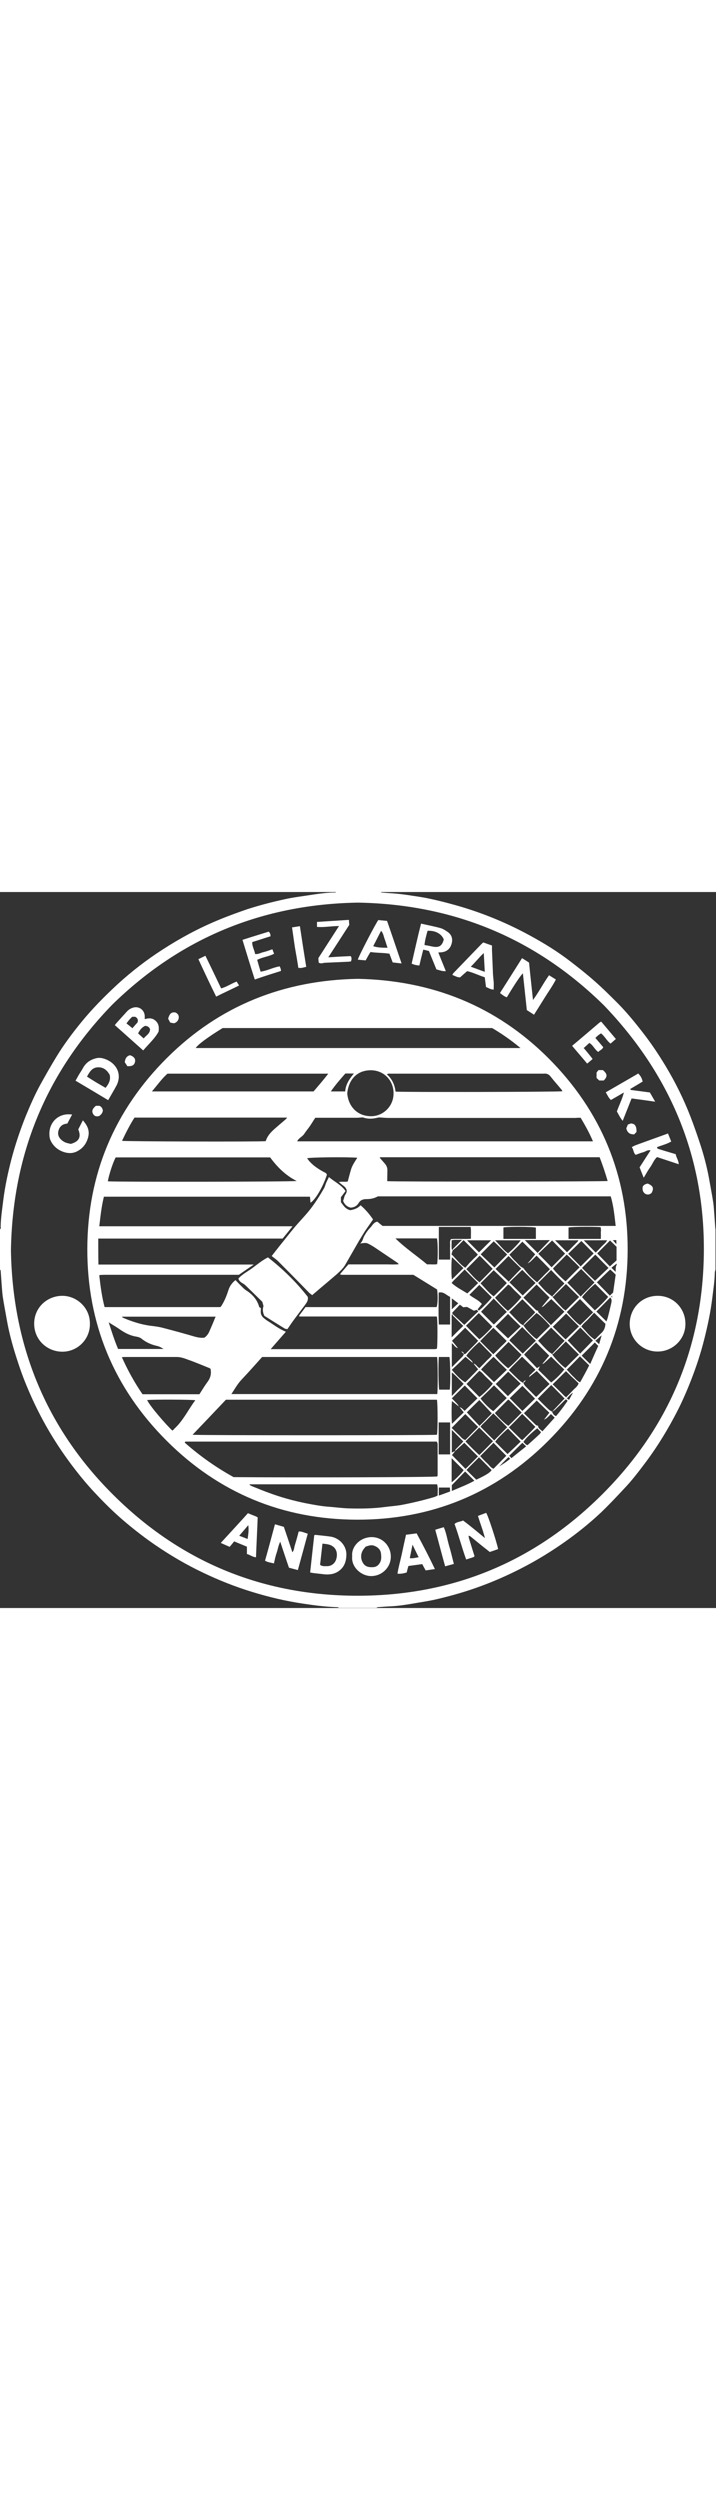 <?xml version="1.0" encoding="UTF-8"?> <svg xmlns="http://www.w3.org/2000/svg" xml:space="preserve" id="Layer_1" width="120" x="0" y="0" style="enable-background:new 0 0 419 419" version="1.1" viewBox="0 0 419 419"><rect x="0" y="0" width="419" height="419" fill="#333333" stroke="none"/><style>.st0{fill:#fff}</style><path d="M418.6 197c-.2-2.9-.4-5.7-.6-8.6-.2-2.2-.3-4.4-.6-6.6-.7-4.6-1.6-9.1-2.4-13.7-1.2-6.7-2.9-13.3-5-19.8-1.8-5.5-3.7-11-5.8-16.5-4-10.4-8.9-20.3-14.6-29.8-4.2-7-8.7-13.7-13.7-20.1-4.5-5.8-9.1-11.4-14.2-16.6-4.5-4.5-9-9-13.8-13.2-4.5-4-9.2-7.7-14-11.4-7.5-5.8-15.6-10.8-23.9-15.3-14.8-8.1-30.4-14.3-46.7-18.6-3.7-1-7.3-1.9-11-2.7-3.6-.8-7.3-1.4-10.9-1.9-3-.5-6-.9-9-1.2-3-.3-6.1-.4-9.1-.7-.2 0-.4-.3-.5-.4h-26c-.2.1-.4.4-.5.4-4.2 0-8.3.5-12.4 1.1-6.1 1-11.9 1.6-17.6 2.9-7.3 1.6-14.6 3.5-21.7 5.8-5.8 2-11.6 4.1-17.3 6.5-11.3 4.7-22 10.5-32.2 17.1-9.3 6-18 12.7-26.1 20.1-7.7 7.1-15 14.5-21.6 22.6-5.2 6.4-10.2 13.1-14.5 20.2-3.3 5.4-6.4 10.9-9.5 16.5-3.1 5.7-5.7 11.7-8.2 17.7-3.4 8.5-6.3 17.1-8.6 25.9-2 7.8-3.7 15.7-4.7 23.8-.6 5-1.4 10-1.5 15.1 0 .6.3 1.4-.4 1.8v23.5c.1.2.4.4.4.6.2 2.9.4 5.7.6 8.6.2 2.2.3 4.4.6 6.6.7 4.6 1.6 9.1 2.4 13.7 1.3 7.5 3.3 14.8 5.6 22 2 6.3 4.2 12.5 6.8 18.5 3.6 8.6 7.8 16.9 12.5 24.9 4.5 7.6 9.4 14.8 14.8 21.8 4 5.2 8.2 10.2 12.7 14.9 5.5 5.9 11.3 11.5 17.5 16.7 5.5 4.6 11.2 9 17.2 13.1 8.8 6 18 11.4 27.7 16 9.2 4.4 18.7 8.2 28.5 11.2 10 3.1 20.2 5.5 30.5 7 6.5 1 13 1.8 19.6 2 .4 0 .7.3 1 .4h21.9c.3-.1.5-.4.8-.4 2.5-.2 5.1-.4 7.6-.5 4.1-.2 8.2-.8 12.3-1.5 5.1-.9 10.2-1.6 15.2-2.8 8.4-2 16.8-4.4 24.9-7.4 8.2-3 16.1-6.5 23.9-10.5 8.8-4.5 17.3-9.7 25.4-15.4 7.5-5.3 14.6-11 21.3-17.3 4.6-4.4 9-9.1 13.3-13.7 4.9-5.1 9.1-10.7 13.3-16.3 6.9-9.3 12.8-19.1 18.1-29.4 3-5.9 5.7-12.1 8.1-18.3 3-7.7 5.6-15.6 7.6-23.6 2-7.9 3.7-15.9 4.7-24 .6-5 1.4-10 1.5-15.1 0-.6.3-1.2.4-1.8v-23.5c.2-.1-.1-.2-.1-.4zm-66.9 156.2c-40 39.6-88.7 59.2-144.9 58.6-54.6-.6-101.7-20.4-140.4-58.9-39.8-39.5-59.1-88-60-143.2.9-56.2 20.6-103.9 59.3-143.8 40-39.1 88-58.8 143.9-59.7 55.9 1 104 20.9 143.9 60.2 38.4 40.1 58.7 87.8 58.4 143.5-.3 55.9-20.5 104-60.2 143.3z" class="st0"></path><path d="M209.4 50.8c-43.3.8-80.9 15.6-111.7 46.3-30.8 30.7-46.5 68.2-46.6 111.7-.1 43.7 15.5 81.4 46.4 112.3 30.6 30.6 68.1 46.1 111.4 46.2 43.5.1 81.2-15.4 111.9-46.1 30.7-30.7 46.4-68.3 46.5-111.8.1-43.6-15.5-81.2-46.3-112.1-30.7-30.7-68.3-45.6-111.6-46.5zm-79.1 28.8H288c5.6 3.3 11.1 7.1 16.6 11.7H114.5c1.4-2.1 6.7-6.1 15.8-11.7zm86.7 24.7c7.9 0 13.4 6.3 13.3 13.5.1 7.5-6.1 13.5-13.3 13.4-8.2-.1-13.2-6-13.8-13.4.9-8.5 6.1-13.5 13.8-13.5zm-15 12.4h-8.4c2.7-3.9 5.6-7.2 8.5-10.5h5c-2.6 3.2-4.8 6.3-5.1 10.5zM98 106.3h94.1c-2.9 3.8-5.8 7.1-8.6 10.4H88.9c3.3-3.9 5.9-7.6 9.1-10.4zM78.7 132H168c-.3.4-.4.7-.7.9-1.9 1.7-3.9 3.3-5.8 5-2.6 2.2-5 4.6-6 7.9-4.6.4-82.1.2-84.1-.2 2.2-4.6 4.5-9.2 7.3-13.6zm-11 23.3h90.4c4.2 5.7 9 10.5 15.5 13.8-2.1.5-105.5.6-110.5.2.7-4 3-11.1 4.6-14zm-4.1 96.5c2.5 1.6 4.8 2.9 6.9 4.4 2.9 2 6 3.5 9.4 4 1.2.2 2.3.6 3.2 1.4 2.6 2 5.5 3.3 8.7 4 1.4.3 2.7 1 3.9 1.8H69.1c-2.2-5.2-3.8-10.3-5.5-15.6zm61.7-1.2c-.9 2.3-1.9 4.5-2.9 6.8-.6 1.3-1.5 2.5-2.8 3.4-2 .2-3.8-.1-5.6-.6-6.1-1.8-12.3-3.5-18.5-5.1-2.5-.7-5.1-1-7.7-1.3-5.6-.8-10.8-2.5-15.9-4.7-.2-.1-.3-.3-.6-.6h54.9c-.4.8-.7 1.5-.9 2.1zm6.9 46.5H255.7c.5 2.5.5 18.8 0 20.5-1.9.4-140.5.4-143 0 6.5-6.8 13-13.6 19.5-20.5zm-60.9-24.9c.9-.1 1.5-.1 2.1-.1h30.1c2.3 0 4.5.8 6.6 1.6 4.3 1.5 8.5 3.3 12.7 5 .1.1.3.2.4.3.6 2.8 0 5.3-1.7 7.6s-3.2 4.8-4.8 7.3H83.4c-4.6-6.7-8.6-13.9-12.1-21.7zm29.6 43c-3.3-3-13.1-14.2-14.8-17.9 3.2-.4 26.3-.3 28.2.1-4.2 5.6-7.1 12-12.3 16.7-.3.4-.7.8-1.1 1.1zm7.2 7c.2-.3.2-.4.2-.5.1-.1.1-.1.2-.1h147.1c.2.5.5.9.5 1.4v18.1c0 .3-.1.6-.2.9-1.9.5-83.7.7-119.2.4-10.3-5.7-19.8-12.4-28.6-20.2zm148 31c-.7.3-1.4.7-2.1.9-6.1 1.8-12.4 3.3-18.6 4.5-3.1.6-6.4.8-9.5 1.2-7.2 1-14.4 1.1-21.6.9-3.7-.1-7.4-.6-11.1-.9-4.8-.3-9.5-1.2-14.2-2.1-7.4-1.5-14.7-3.5-21.9-6.2-3.1-1.1-6.1-2.4-9.2-3.6-.6-.2-1.2-.6-1.8-.9v-.4h109.7c.6 2.3.3 4.3.3 6.6zm-.2-59.4H135.4c2-3 3.6-6 6.1-8.6 4.1-4.3 8-8.8 11.9-13.1h102.4c.4 2.2.5 17.8.1 21.7zm.9 59.4v-4.7h6.5c0 .8.1 1.5.1 2.3-2.2.8-4.3 1.6-6.6 2.4zm6.6-24.1h-6.7v-18.7h6.7v18.7zm-.2-37.9H257c-.4-1.7-.6-15.2-.2-19.1h6.2c.5 1.9.7 15.2.2 19.1zm-6.5-56.8c3-.7 4.5 1.6 6.7 2.5v16.2h-6.6c-.3-6.2-.1-12.4-.1-18.7zm6.7-27.2c-.1 1.3 0 2.5 0 3.8v4.1h-6.6V196h18.6c.4 2.2.1 4.5.2 6.9-3.9.3-7.8-.1-11.7.2-.9 1.4-.4 2.8-.5 4.1zm59.7 96.9c-.6-.4-1.4-.7-1.9-1.2-2.2-2-4.2-4.1-6.5-6.4 2.7-2.8 5.3-5.4 7.9-8 2.6 2.6 5.1 5.2 7.8 7.9-.6.6-1.2 1.2-1.8 1.9-1.9 2-3.7 3.9-5.5 5.8zm-56.7 23c-.6.3-1.3.6-2 .9v-13.2l6.7 6.7c-1 1.3-2.3 2.4-3.4 3.6-.5.6-1.4 1-1.3 2zm0 0c1.8-1.6 3.6-3.3 5.3-4.8l8 8c-2.4 2.4-4.8 4.9-7.3 7.3-2.6-2.7-5.2-5.4-7.9-8.1.5-.6 1.2-1.5 1.9-2.4zm6-5.6c2.6-2.7 5.3-5.3 8-8.1 2.8 2.7 5.3 5.3 8.1 8-2.6 2.7-5.2 5.3-8 8.1-2.9-2.6-5.4-5.2-8.1-8zm-7.6-74.4c0 .9.7 1.2 1.2 1.7 1.7 1.7 3.4 3.5 5.1 5.1-2.4 2.3-4.6 4.5-6.8 6.7v-12.1c0-.5-.1-1.1.5-1.4zm43.9-29.7c.6-.4 1.3-.7 1.8-1.2 1.2-1.1 2.4-2.4 3.5-3.4 2.7 2.7 5.2 5.2 7.8 7.9-.9 1.2-2.3 2.3-3.6 3.7-1.2 1.3-2.5 2.5-3.9 4-3.2-2.5-5.8-5.3-8.1-8.4-2.1-.8-3.2-2.7-4.8-4.1-1.2-1.2-2.3-2.5-3.3-3.7 2.6-2.6 5.3-5.2 7.6-7.6 2.4 2.4 4.9 4.9 7.5 7.4-1.4 1.8-2.9 3.6-4.5 5.4zm14.4 53c-.8-.6-1.7-1.1-2.4-1.8-1-.9-1.9-1.9-2.9-2.9-.9-1-1.8-2-2.8-3v-.2c0-.1.1-.2.1-.2 2.5-2.5 5.1-5 7.4-7.4 2.6 2.5 5.1 5.1 7.9 7.7-.5.6-1.2 1.2-1.8 1.9-1.9 2.1-3.7 4-5.5 5.9zm-51.6 0c-.1-.9-.6-1.4-1.6-1.5.5.5 1.1 1 1.6 1.5-.3.4-.4 1-.7 1.3l-6.4 6.4V264c1.3.9 1.9 2.6 3.6 2.9-1.2-1.5-2.4-3-3.5-4.3 2.5-2.4 5-4.9 7.7-7.6l7.6 7.6c-.4.5-.7.9-1.1 1.3-1.8 1.9-3.7 3.7-5.5 5.6-.5.5-.9 1-1.7.9zm1.2-16.6c2.5-2.4 5-5 7.5-7.4l7.9 7.9c-1.3 1.8-6 6.4-7.6 7.4-2.6-2.5-5.1-5.1-7.8-7.9zm44.2-10.8c.4-.2.9-.4 1.3-.7 1.5-1.4 3-2.8 4.4-4.1 2.5 2.4 5.1 4.9 7.7 7.4-2.7 2.7-5.2 5.2-7.9 7.8-2.3-2.3-4.8-4.8-7.3-7.4-.2-.2-.1-.6-.2-1-.4-.1-.9-.1-1.2-.3-2.4-2.4-4.8-4.7-7.4-7.3l7.7-7.7 7.6 7.6c-1.4 1.7-3.1 3.7-4.7 5.7zm-10.7 10.6c-.8-.5-1.6-.9-2.2-1.5-2-2-4-4.1-6-6.2 2.7-2.6 5.2-5.2 7.7-7.6 2.4 2.4 4.9 4.9 7.5 7.6-.1.1-.4.6-.8 1-1.7 1.8-3.5 3.5-5.2 5.2-.4.4-.7 1-1 1.5zm-1.5.6c-2.5 2.4-5.1 4.8-7.4 7-2.3-2.2-4.9-4.6-7.3-7l7.3-7.3c2.3 2.4 4.8 4.8 7.4 7.3zm1.2-18.1c-2.3-2.3-4.9-4.9-7.8-7.7 2.4-2.3 4.9-4.8 7.5-7.3 2.6 2.6 5.2 5.2 7.8 7.7-2.6 2.6-5.2 5-7.5 7.3zm-4.6-2.8c1.3 1.2 2.6 2.5 3.8 3.7-1 1.6-5.7 6.5-7.9 8.1-2.8-2.4-5.3-5.1-7.5-7.7l7.7-7.7c1.5.7 2.5 2.3 3.9 3.6zm-4.7 12.4c-2.7 2.6-5.2 5.1-7.6 7.4-2.4-2.4-5.1-5-7.5-7.5 2.4-2.5 4.9-5 7.4-7.7 2.5 2.6 5.1 5.2 7.7 7.8zm-7.9 9.3c2.6 2.5 5.1 5 7.8 7.7-1 1.2-2.4 2.4-3.7 3.7-1.2 1.3-2.5 2.5-4.1 4.1-2.7-2.6-5.1-5.1-7.7-7.7 2.6-2.8 5.3-5.4 7.7-7.8zm.1 17c2.4 2.4 5.1 5 7.8 7.6-2.5 2.4-5.1 4.9-7.5 7.2-2.4-2.4-5.1-5-7.6-7.4 2.3-2.5 4.8-5 7.3-7.4zm.3 16.7 7.3 7.3v.2c0 .1 0 .2-.1.2-2.5 2.4-5 4.8-7.6 7.4-1.7-1-5.8-5-7.5-7.4 2.7-2.6 5.4-5.2 7.9-7.7zm8.2 8.4s.4 0 .6.2c2.5 2.4 4.9 4.9 7.4 7.3-2.7 2.7-5.2 5.3-7.8 7.8-1.6-.9-5.6-4.7-7.9-7.5 2.5-2.6 5-5.1 7.7-7.8zm-.1-2.1-7.1-7.1c2.5-2.4 5-4.9 7.3-7.2 2.3 2.2 4.8 4.6 7.3 7-2.6 2.5-5.1 5-7.5 7.3zm.2-16.3c-1.7-1.1-6.5-5.9-7.6-7.5 2.6-2.6 5.1-5.2 7.8-7.9 2.5 2.4 5 5 7.6 7.5-1.2 1.7-6 6.5-7.8 7.9zm.7-16.3c.9-1.4 2.4-2.5 3.7-3.9 1.2-1.3 2.5-2.6 3.8-3.9l8 8c-2.7 2.6-5.2 5.1-7.7 7.5-2.5-2.4-5.1-5-7.8-7.7zm8.2-8.8c.2-.1.4-.1.5-.3 2.4-2.3 4.7-4.6 7.1-6.9 1.6.7 4.8 3.8 8 7.5-2.6 2.5-5.2 5.1-7.8 7.7-1.6-.7-6.1-5.3-7.8-8zm17.2.8c2.6-2.6 5.2-5.1 7.8-7.7l7.5 7.5c-2.6 2.5-5.1 5-7.8 7.6-2.6-2.3-5-5-7.5-7.4zm7.5-9.5c-.5-.4-1.4-.9-2-1.6-2-2.1-3.9-4.3-5.8-6.5.8 0 1.2-.7 1.7-1.2 2.1-2 4.1-4 6.3-6.2 2.6 2.6 5.2 5.2 7.7 7.6-2.7 2.7-5.3 5.2-7.9 7.9zm1-16.3c2.5-2.5 5.3-5.3 8.1-8 2.7 2.7 5.2 5.3 7.8 7.9-2.8 2.8-5.4 5.5-8.1 8.2-2.6-2.8-5.1-5.3-7.8-8.1zm7.8-9.5c-2.3-2.3-4.8-4.9-7.3-7.4 2.5-2.4 5.1-5 7.7-7.5 2.3 2.3 4.8 4.9 7.2 7.3l-7.6 7.6zm-4.2-3.1c1.3 1.2 2.5 2.5 3.6 3.6-2.8 2.8-5.5 5.4-8.2 8.2-1.4-.9-6.4-5.9-7.4-7.5 2.6-2.7 5.3-5.3 8-8.1 1.5 1.1 2.7 2.6 4 3.8zm-5.3 13.1c-.5.5-1.1 1.2-1.8 1.8-1.8 1.9-3.6 3.9-5.4 5.8-1.3-1.1-2.7-2-3.9-3.2-1.5-1.5-2.9-3.1-4.3-4.7l7.6-7.6c2.5 2.7 5.1 5.2 7.8 7.9zm-25.3-8.7c-1.2 1.2-2.5 2.5-3.7 3.8-1.3 1.3-2.6 2.7-3.6 3.8-2.7-2.6-5.3-5-7.7-7.4l7.6-7.6c2.2 2.3 4.8 4.8 7.4 7.4zm-8.4 8.4c-2.3 2.6-5 5.1-7.7 7.8-3.1-2.2-5.2-5.1-7.7-7.6l7.7-7.7c2.6 2.5 5.1 4.9 7.7 7.5zm-16-.4c-3.1-2.3-5.3-5.3-7.7-7.7 2.6-2.6 5.1-5.1 7.7-7.8 0 0 .3 0 .4.2 2.4 2.4 4.8 4.8 7.3 7.4-2.4 2.6-5 5.2-7.7 7.9zm7.2 8.8c-.9 1.4-4.9 5.6-7.6 7.8-.2-.2-.4-.5-.7-.8.8-1 1.6-2 2.5-3.1-2.1-2.5-5.1-3.5-7.3-5.4l5.8-5.8c2.4 2.4 4.9 4.8 7.3 7.3zm-10.5 7.8c.4-.1.9-.3 1.7-.5l.9.9c-2.8 2.7-5.4 5.2-8.2 7.9-.5-.5-1.2-1.1-1.8-1.7-1.6-1.5-3.3-3-4.9-4.5-.2-.4-.3-.7-.4-.9 1.5-1.6 3-3.1 4.5-4.7.5.3 1.1.8 2 1.5.5-.1 1.1-.1 2.2-.2 1 .5 2.4 1.3 4 2.2zm-12.9-.8v-6.4c1.3 1 2.5 1.9 3.8 2.9-1.5 1.3-2.6 2.4-3.8 3.5zm0 36.9c2.6 2.1 4.6 4.4 6.9 6.7-1 1.3-2.3 2.4-3.4 3.5-1 1.1-2.1 2.2-3.5 3.6v-13.8zm0-1.5c2.7-2.5 5.4-5.1 8-7.6 1.2 1 2.7 2.3 4.3 3.6-.2-.4-.3-1-.7-1.3-1-1-2.1-1.9-3.1-2.9 1-1.8 4.6-5.5 7.6-8.1 2.4 2.5 4.8 5 7.4 7.6-.8 1.5-2.4 2.5-3.6 3.9-1.2 1.3-2.5 2.5-3.7 3.8-1.5-.7-1.9-2.4-3.5-2.6.8 1 1.7 2.1 2.7 3.3-1.2 1.3-2.5 2.6-3.8 3.9-1.2 1.3-2.5 2.5-3.7 3.7-1.9-.8-4.8-3.6-7.9-7.3zm16.1.6c1.5.7 2.5 2.3 3.9 3.6 1.4 1.3 2.7 2.6 4 3.9-1.6 2.3-6.3 6.8-7.9 7.8-2.6-2.6-5.1-5.2-7.5-7.6 2.3-2.4 4.8-5 7.5-7.7zm0 17.1c2.3 2.4 4.7 5 7.3 7.8-.9 1-2.2 2.2-3.4 3.5-1.2 1.3-2.5 2.5-3.8 3.8-2.5-2.6-4.9-5.2-7.4-7.9 2.3-2.3 4.8-4.8 7.3-7.2zm.7 15.6c.9-1.4 2.4-2.5 3.6-3.8 1.2-1.3 2.5-2.6 3.9-4 2.7 2.6 5.3 5.3 8.1 8.1-2.5 2.6-5 5.1-7.6 7.7-2.8-2.7-5.3-5.3-8-8zm16.1 1.1c2.4 2.5 4.8 5 7.4 7.6-2.6 2.5-5.1 4.9-7.7 7.3l-7.2-7.2c.9-1.5 4.5-5.2 7.5-7.7zm7.4 6.1c-2.2-2.2-4.5-4.4-6.9-6.8 2.8-2.8 5.4-5.4 7.8-7.9 2.6 2.5 5.1 5 7.7 7.6-2.2 2.5-4.9 5-7.6 7.7-.5-.2-.8-.4-1-.6zm-6.4-23.9c2.5-2.4 5-4.9 7.4-7.2 2.3 2.3 4.9 4.9 7.4 7.5-2.3 2.2-4.8 4.7-7.4 7.2-2.4-2.4-5-5-7.4-7.5zm9-7.2c-.5-.5-.7-1.1-1-1.7l1.5-1.5c-1 .1-1.5.6-1.6 1.5-.6-.4-1.3-.7-1.9-1.2-2.2-2-4.3-4.1-6.5-6.3 2.6-3 5.3-5.4 7.7-7.9 2.6 2.5 5.1 5 7.8 7.6-.4.8-1.5 1.4-2.2 2.3-.5.6-1.5 1-1.4 2 1.5-1.2 3-2.4 4.4-3.5 2.5 2.5 5 5.1 7.5 7.6-2.4 2.3-5 4.8-7.7 7.5 0 0-.4-.1-.6-.3-1.9-2-4-4-6-6.1zm15.2-2c-2.5-2.5-5-5-7.5-7.4.3-.7.6-1.4.9-2-.6.3-1.1.7-1.7 1-2.4-2.6-4.9-5.1-7.5-7.9.9-1.1 2.2-2.3 3.4-3.5 1.2-1.3 2.5-2.5 3.6-3.6l7.7 7.7c-1.2 1.5-2.6 3.2-4.1 4.9.4-.2.8-.2 1.1-.5 1.4-1.2 2.7-2.5 4.1-3.8 2.4 2.4 5.1 5 7.7 7.5-1.6 2.3-5.9 6.5-7.7 7.6zm.6-16.5c.8 0 1.2-.7 1.7-1.2 2.1-2 4.1-4 6.3-6.3l7.7 7.7c-2.7 2.6-5.3 5.2-7.9 7.8-1.6-.8-6-5.3-7.8-8zm9.1-8.1c2.3-2.3 4.9-4.9 7.4-7.5 2.5 2.5 5 5.1 7.4 7.5-2.5 2.6-4.9 5-7.5 7.7-2.5-2.6-5-5.2-7.3-7.7zm7.3-8.9c-3-2.1-5.3-5-7.8-7.7 2.6-2.6 5.2-5.1 7.7-7.6 2.5 2.6 5.1 5.2 7.7 7.8-2.3 2.3-4.9 4.9-7.6 7.5zm1.1-16.4c.7-1.2 5.2-5.9 7.7-7.8 2.5 2.5 5 5.1 7.6 7.6-.7 1.1-5.3 5.9-7.8 7.9-2.5-2.5-5-5-7.5-7.7zm7.6-9.6c-2.4-2.2-4.9-4.8-7.6-7.5 2.6-2.7 5.2-5.2 7.8-7.8 2.7 2.8 5.2 5.3 7.7 7.8-2.5 2.4-5.1 4.8-7.9 7.5zm-6.6-23.7h13.7c-.8 1.6-2.1 2.4-3.2 3.6-1.1 1.2-2.2 2.3-3.5 3.6-2.5-2.6-4.7-4.8-7-7.2zm10-4.2c.1 1.1 0 2.2 0 3.4h-18.9v-6.7c2-.4 13.3-.5 18.7-.2.5 1.1.2 2.3.2 3.5zm-13.1 4.2c-.3.5-.4.8-.7 1-2 2-4 4.1-6 6-2.4-2.4-4.7-4.8-7-7h13.7zm-7.8 7.8c-2.5 2.6-5.3 5.3-7.9 8-2.5-2.6-5.1-5.2-7.8-7.9 2.6-2.5 5.4-5.2 8.1-7.8 2.5 2.6 5.1 5.2 7.6 7.7zm-16.1-.4-7.5-7.5h14.7c-2.6 2.8-5 5.2-7.2 7.5zm-1-8.2h-19v-6.7c2.2-.5 17-.5 19 .1v6.6zm-8.9.8c-1 1.6-4.8 5.6-7.4 7.6-2.9-2-4.9-5-7.6-7.6h15zm-7.9 8.3c-2.7 2.7-5.2 5.3-7.5 7.6-2.8-2.7-5.4-5.2-8-7.7l7.6-7.6c2.6 2.4 5.2 5 7.9 7.7zm-16.5-1.2c-2.1-2.2-4.6-4.6-7-7.1h14.1l-7.1 7.1zm-15.5-1.3c-.2-.3-.5-.6-.5-.9-.1-1.6 0-3.2 0-4.9 1.9-.5 3.7-.1 6.1-.3l-4.2 4.2c-.5.7-1.3 1-1.4 1.9zm.1.1c.8-.7 1.6-1.3 2.4-2 1.4-1.3 2.7-2.7 4-4 2.8 2.8 5.5 5.5 8.3 8.4-.4.8-1.4 1.5-2.2 2.3l-2.7 2.7c-.8.9-1.5 1.8-2.4 2.8-3.4-2.2-5.4-5.3-8.1-7.9.2-.8.5-1.5.7-2.3zm6.3 10.4c-2.5 2.4-4.6 4.6-6.7 6.6-.4-1.2-.5-9.9 0-13 2.2 2.1 4.5 4.2 6.7 6.4zm-3.1 4.7c1.2-1.3 2.5-2.5 3.8-3.9 2.8 2.9 5.4 5.4 7.9 7.9-2.1 2.1-4.1 4-6.3 6.1-2.9-1.8-6.3-3.5-9.2-6.1 1-1.5 2.5-2.7 3.8-4zm-3.6 73.1c1.3 1 2.6 2.1 4 3.2-.3-.5-.5-1.1-.9-1.5-1.1-1.2-2.2-2.3-3.2-3.3 2.6-2.6 5.1-5.1 7.6-7.5 2.3 2.3 4.9 5 7.4 7.5-2.3 2.3-4.9 4.7-7.5 7.3-.3-.2-.8-.8-1.5-1.4-.4-.3-1-.6-1.5-.8.8 1 1.7 2.1 2.5 3.1-2.4 2.3-4.7 4.5-6.9 6.7-.3-2.4-.3-11.5 0-13.3zm7.8 7.6c2.4 2.4 4.8 4.9 7.5 7.5-1.1 1.3-2.5 2.5-3.8 3.9-1.2 1.3-2.5 2.6-3.7 3.8-2-.6-2.9-2.3-4.2-3.4-1.3-1.2-2.5-2.5-3.8-3.7 2.8-2.9 5.4-5.5 8-8.1zm-8 25.8c2.4 2.5 4.7 4.7 7 7-.8 1.4-5 5.7-7 7.1v-14.1zm.1 19.2v-3.4c2.7-2.7 5.2-5.4 7.8-8l5.4 5.4c-4.2 2.4-8.7 4-13.2 6zm14.3-6.6c-2-2-3.8-3.7-5.7-5.7 2.3-2.5 4.9-4.9 7.3-7.4 2.5 2.5 5 5 7.4 7.5-1 1.5-3.4 3-9 5.6zm6.2-9.8c-1.3-1.2-2.5-2.5-3.9-4l7.8-7.8c2.5 2.6 5 5.1 7.5 7.6-2.4 2.4-4.9 5-7.5 7.6-1.7-.6-2.6-2.3-3.9-3.4zm7.2 2.1c1.6-1.7 3.4-3.5 5.4-5.5.3.2.6.5 1.1.9-2.2 1.9-4.5 3.3-6.5 4.6zm7.2-4.9c-.6-.6-.9-1-1.3-1.4 2.6-2.5 5-5 7.7-7.6.5.5 1.3 1.2 2.2 2.1-2.9 2.3-5.7 4.5-8.6 6.9zm16.5-14.1c-2.3 2.2-4.7 4.3-7.1 6.5-1.2-.2-1.6-1.3-2.4-1.8.9-1.8 4.3-5.1 8.1-8.1.8.8 1.5 1.6 2.2 2.3-.3.4-.5.8-.8 1.1zm1.6-1.6c-1-1.1-2.5-1.5-2.5-3.3-.4-.1-.9-.1-1.2-.3-2.4-2.3-4.8-4.7-7.1-7 2.6-2.6 5.2-5.1 7.5-7.4 2.3 2.2 4.8 4.7 7.4 7.1-1.1 1.4-2.1 2.8-3.2 4.1.5-.3 1-.5 1.5-.8.9-.8 1.7-1.6 2.6-2.5.8.7 1.4 1.3 2.2 2.1-2.3 2.6-4.7 5.2-7.2 8zM332 298c-1.3 1.9-2.6 3.7-4 5.5-.8 1.1-1.7 2.1-2.6 3.2-1.3-.5-1.9-1.4-2.3-2.6.5-.3 1.1-.6 1.6-1 1.7-1.6 3.4-3.3 5.1-5 .4-.4.9-.8 1.3-1.2.4.2.6.4.9.5 0 .3.1.5 0 .6zm1-.8c-.5-.3-.8-.5-1.3-.8 1.2-1.3 2.1-2.6 3.6-3.4-.7 1.3-1.5 2.7-2.3 4.2zm2.2-5.5c-1.2 1.3-2.5 2.5-3.9 4-1.5-1.1-2.7-2.6-4-3.8-1.3-1.2-2.5-2.5-3.9-3.8 2.7-2.6 5.1-5.1 7.8-7.7 1.1 1 2.3 2.3 3.6 3.5 1.3 1.2 2.6 2.4 3.8 3.6-.6 2-2.3 2.9-3.4 4.2zm4.3-4.8c-1.9-.7-2.8-2.3-4.1-3.4-1.3-1.2-2.4-2.6-3.7-4 2.7-2.7 5.3-5.3 7.7-7.8 1.7 1.7 3.5 3.4 5.4 5.3-1.6 3.2-3.4 6.5-5.3 9.9zm5.9-10.7c-1-.9-1.8-1.7-2.6-2.5l-2.4-2.4 7.7-7.7c.5.5 1.1 1.2 2 2-1.6 3.5-3.1 6.9-4.7 10.6zm3-13.6c1.3-1.1 2.5-2.2 3.7-3.2-.5 1.6-.9 3.3-1.5 5.2-.8-.8-1.4-1.3-2.2-2zm3.8-3.4c.1-.1.1-.1 0 0zm0-.1c.1 0 .1 0 0 0zm-.4-.9c-1.2 1.1-2.4 2.4-3.7 3.7-3.3-1.9-5.2-5-7.9-7.6 1-1.7 2.5-2.7 3.8-4.1 1.2-1.3 2.4-2.6 3.7-4 2.4 2.4 4.4 4.4 6.6 6.5-.1 2.1-.8 4-2.5 5.5zm5.8-17.1c-.6 2.6-1.2 5.2-1.9 7.8-.2.9-.6 1.7-.8 2.4-2-2-4-3.9-5.9-5.8 2.6-2.6 5.3-5.4 8.1-8.2 1.3 1.2.7 2.6.5 3.8zm.6-4.8v1.1c-.6-.6-.6-.9 0-1.1zm.2-.1c0-.1 0-.1 0 0zm.4-1.8c-.8.7-1.4 1.3-1.9 1.8-2.5-2.6-5.1-5.2-7.6-7.8 2.6-2.5 5.2-5.1 7.8-7.5 1 .9 2.1 1.9 3.2 3l-1.5 10.5zm1.6-14.9c-.1.9-.1 1.8-.1 2.8-.9-.9-1.7-1.6-2.5-2.4.9-.8 2-1.6 3-2.4.4.4-.3 1.2-.4 2zm.4-3.9c-1.3 1.1-2.6 2.3-3.9 3.5-2.4-2.5-5-5.1-7.4-7.6 2.5-2.5 5-5.1 7.5-7.6 1.2 1.2 2.5 2.4 3.8 3.7v8zm-.1-9.5c-.8-.9-1.5-1.7-2.1-2.4h2.1v2.4zm-.4-10.7H223.9c-1.1-.8-2.1-1.7-3.1-2.5-2.1.4-2.9 2.2-4 3.4-1.5 1.5-2.7 3.3-3.7 5.1-.7 1.2-.7 2.8-2.3 4.3 2-.3 3.4-.6 4.7.1 1.2.6 2.4 1.3 3.5 2 4.5 3 9 6.1 13.5 9.1.3.2.5.5.9.9-2.6.3-5 .1-7.4.1h-22.1c-1.7 2-3.3 3.8-4.8 5.6 0 .1 0 .2.1.3 0 .1.1.1.2.1.2 0 .5.1.7.1h41.8c4.7 2.9 9.4 5.8 13.9 8.6.5 3.6.4 8.6-.3 10.3h-76.7c-1.3 1.8-2.6 3.4-3.8 5.1.1.2.1.3.2.3.1.1.1.1.2.1H255.3c.1 0 .2 0 .2.1.1 0 .2.1.2.1.4 1.9.4 16.4 0 18.5l-.2.2c-.1 0-.2.1-.2.1-.3 0-.7.1-1 .1h-95.9c3.1-3.5 5.9-6.8 8.9-10.2-4.1-1.6-7.4-4.3-11-6.5-.6-.4-1.1-.8-1.6-1.2-1.6-1.2-2.3-2.7-2.1-4.6.1-.5 0-1 0-1.6-.3-.1-.6-.3-.9-.5-1.1-4.2-3.8-7.3-7.5-9.7-1.5-.9-2.7-2.4-4-3.6-.8-.8-1.5-1.6-2.4-2.5-2.1 1.7-3.5 3.7-4.2 6.1-.9 2.8-2 5.6-3.5 8.1-.3.6-.7 1.1-1.1 1.6H61.2c-1.6-6.1-2.4-12.3-3.1-18.5l.2-.2c.1-.1.1-.1.2-.1.8 0 1.5-.1 2.3-.1h79c2.7-1.9 5.5-3.8 8.7-6H57.6c-.1-5.1-.1-10.1-.1-15.2h107.9c1.9-2.3 3.7-4.6 5.8-7.2H58.1c.7-5.9 1.3-11.7 2.7-17.3h120.6c.1 1.2.2 2.3.3 3.5 2.9-1.6 7.7-10.1 9.6-16.4-.3-1-1.3-1.3-2.1-1.7-3-1.7-5.8-3.5-8.1-6.1-.5-.5-.9-1.2-1.4-1.8 2-.6 23.8-.8 29.4-.3-1.4 2.2-2.8 4.2-3.6 6.6-.7 2.3-1.3 4.7-2 7.3-1.4.4-3.2-.1-5.2.3.6.5 1 .9 1.5 1.3.6.5 1.2.9 1.8 1.4 1.6 1.6 1.7 2.9.5 4.7-.2.3-.4.6-.5 1-.3 1-.6 2.1-.8 2.7 1 2.3 2.4 3.4 4.4 3.9 1.9-.1 3.6-.9 4.6-2.6 1.1-1.9 2.7-2.4 4.7-2.4 2.3 0 4.5-.4 6.6-1.6h136.3c1.7 5.7 2.2 11.4 2.9 17.3zm-104.5 22.4c-1.8.3-3.8 0-5.9.1-5.9-5-12.6-9.4-18.5-15.2h24.3c.6 2.1.6 12.4.1 15.1zm99.8-48.7c-1.8.4-125.6.5-129 .1 0-2.2.1-4.4.1-6.5 0-1.5-.6-2.8-1.6-3.9s-1.9-2.2-2.8-3.2v-.3c.1-.1.1-.1.2-.1h128.4c1.8 4.6 3.3 9.2 4.7 13.9zm-15.8-37c2.6 4.4 5.1 8.8 7.2 13.8H173.9c.9-2 3-2.7 4-4.2s2.2-3 3.3-4.5c1.1-1.6 2.1-3.3 3.3-5.1h24.4c1.1 0 2.2-.2 3.5-.2 2.6 1 5.5.9 8.4.2.4-.1.8-.2 1.2-.2 1.8.1 3.5.3 5.3.3h109.4c1-.1 2-.1 3.1-.1zm-17.5-24c2.1 2.7 4.4 5.2 6.5 7.8.1.2.2.4.3.7-2 .4-92.6.6-97.6.2-.5-3.8-1.9-7.3-5.1-10.1.8-.6 1.6-.4 2.3-.4h89.2c1.9-.2 3.2.2 4.4 1.8zM36.3 236.3c-8.7.1-16.3 6.8-16.3 16.3S27.6 269 36.5 269c9.1 0 16.3-7.5 16.1-16.4.1-9.4-7.8-16.4-16.3-16.3zM384.9 236.3c-9.2 0-16.2 7-16.4 16.2-.1 9.4 7.6 16.5 16.4 16.4 8.7 0 16.3-7.1 16.2-16.3 0-8.8-6.9-16.3-16.2-16.3zM306 47.6c.8 7.2 1.5 14.3 2.3 21.5 1.3.8 2.6 1.7 4.2 2.7 2.2-3.5 4.3-6.8 6.4-10.2 2.1-3.4 4.5-6.7 6.4-10.4-1.4-.9-2.6-1.6-4-2.5-3.3 4.6-5.8 9.6-9.4 14.5-.8-7.6-1.6-14.7-2.3-21.9-1.3-.8-2.6-1.7-4.1-2.6-4.3 6.8-8.5 13.5-12.9 20.4 1.4 1.1 2.6 2.1 4 2.5 4.3-7.2 8.3-13.2 9.4-14zM173.7 378.3c-.4 1.4-.8 2.8-1.2 4.1-.4 1.3-.3 2.7-1.4 4-1.7-5.1-3.3-10-5-14.9-1.7-.5-3.4-1-5.2-1.5-1.9 7.1-3.8 14.2-5.8 21.3 1.6 1 3.4 1.1 5.2 1.6.5-2.2.9-4.3 1.6-6.2.7-2 .9-4.2 2.1-6.5 1.8 5.4 3.4 10.3 5.1 15.2 1.8.5 3.4.9 5.2 1.4 2-7.3 3.9-14.2 5.8-21.3-1.9-.5-3.4-1.4-5.3-1.3-.4 1.4-.7 2.7-1.1 4.1zM279.7 365.1c.7 2.3 1.4 4.4 2.1 6.4.7 2 1.3 4 2 6.6-4.6-3.8-8.6-7.2-12.8-10.3-1.8.8-3.6.7-5 2 2.5 6.9 4.3 13.9 6.8 20.8 1.5-.5 2.9-.9 4.3-1.4.2-.1.4-.3.6-.5-1.1-3.5-2.2-7-3.3-10.6-.1-.4-.1-.9-.2-1.4.4.1.8.1 1.1.4 2 1.6 3.9 3.2 5.9 4.8 1.8 1.5 3.7 2.9 5.4 4.3 1.8-.6 3.3-1.1 4.9-1.7-1-4.7-5.9-19.7-7-21.2l-4.8 1.8zM92.8 81.7c.3-2.5.2-4.5-1.7-6.3-1.9-1.8-4-1.7-6.4-1v-1.9c-.2-3.6-3.5-5.9-6.9-4.8-1.4.4-2.6 1.2-3.6 2.3-1.9 2.1-3.9 4.3-5.8 6.4-.4.4-.7.9-1.2 1.5 5.5 4.9 10.9 9.7 16.6 14.8 3.2-3.8 6.8-6.9 9-11zm-12.3-5.4c-.9 1-1.9 2.1-3 3.4-1.1-.9-2.2-1.8-3.5-2.8 1-1.4 2-2.7 3.4-3.9h1.7c1.4.7 1.9 1.8 1.4 3.3zm4.4 2c1.2.1 2.3.5 2.9 1.9.1 2.7-2.4 3.7-3.7 5.5-1.2-1.1-2.3-2-3.3-3 1.3-2.4 2.2-3.4 4.1-4.4zM68.2 113.2c3.4-6.7-.1-13.4-7.4-15.7-1.3-.4-2.7-.6-4.2-.3-3.6.8-6.3 2.6-8.1 5.9-.7 1.3-1.6 2.6-2.4 3.9-.6 1.1-1.2 2.2-1.9 3.4 6.4 3.8 12.6 7.5 19.1 11.4 1.7-3 3.4-5.8 4.9-8.6zM50.9 108c1.5-2.6 2.8-5.1 6-5.4 3.4-.3 5.7 1.5 7.3 4.4.7 3.1-.6 5.3-2.4 7.6-3.7-2.1-7.3-4.2-10.9-6.6zM193.4 377.2c-2.9-.4-5.9-.7-8.8-1-.2 0-.5.1-.7.2-.8 7.2-1.6 14.3-2.4 21.8 1 .2 1.6.3 2.3.4 2.1.2 4.2.5 6.3.7 2.6.2 5.2-.1 7.5-1.5 3.7-2.3 5-5.7 5.1-9.9.1-5.8-4.5-10-9.3-10.7zm3.4 13.1c-.8 2.8-3.1 4.3-5.6 4.2-1.3 0-2.7.2-3.9-.8.5-4.1.9-8.2 1.4-12.4 2.1.3 4 .3 5.7 1.4 2.5 1.5 3.3 4.4 2.4 7.6zM217.5 377.5c-6.7 0-12 5.5-11.4 11.2-.7 6.3 5.3 11.6 11.1 11.6 6.4 0 11.6-5.2 11.5-11.5 0-5.8-4.6-11.3-11.2-11.3zm4.7 15.2c-.9 1.5-2.2 2.3-3.9 2.4-2.1.1-4.1-.1-5.5-1.9-2-2.7-1.9-6.1 0-8.7.4-.5.9-1 1.1-1.4 2.1-.7 3.5-1.2 5.2-.5 2.3.9 3.8 2.5 3.9 5 .2 1.8.2 3.5-.8 5.1zM247.7 33.7c1.2.3 2.2.5 3.3.8 1.4 3.5 2.9 7.1 4.4 10.8 1.8.4 3.4 1.2 5.5 1-1.5-3.7-2.9-7.1-4.4-10.9.8-.1 1.2-.1 1.5-.1 3.1-.2 5.3-1.8 6.2-4.8.9-2.8.3-5.4-2.3-7.2-1.3-.9-2.7-1.8-4.2-2.2-3.6-1-7.3-1.7-11.3-2.6-2 7.8-3.7 15.6-5.5 23.4 1.5.7 2.9 1 4.5 1.1.8-3.3 1.5-6.3 2.3-9.3zm2.5-11c4.5-.3 8.3 1.8 9.5 5.1-1 3.8-2.8 4.9-6.7 4.1-1.4-.3-2.8-.6-4.6-.9.3-3 1.1-5.7 1.8-8.3zM269.2 50c1.5-1.4 2.8-2.5 4.2-3.7 3.5.8 6.8 2.5 10.3 3.6.2 1.9.5 3.8.7 5.7 1.4.5 2.7 1.5 4.5 1.5 0-1.6.1-3 0-4.5-.1-1.4-.3-2.8-.4-4.3l-.6-14.4v-2.6c-1.8-.6-3.4-1.2-5.1-1.8-.5.5-1 .8-1.4 1.3l-16.1 16.7c-.2.2-.3.5-.6 1 1.1.5 2.1.9 3.1 1.3.5 0 1 .1 1.4.2zm13.9-14.3c.2 3.9.4 7.3.6 11-2.9-1-5.4-2-8.2-3 2.6-2.5 4.7-5.3 7.6-8zM216.8 35.1c3.8.6 7.5.4 11.1 1 .7 1.9 1.3 3.5 1.9 5.1 1.8.2 3.3.4 5.2.6-2.9-8.5-5.6-16.6-8.5-24.9-1.8-.2-3.5-.3-5.1-.5-1.4 1.7-11.7 21.5-12 23.2 1.5.1 3 .3 4.6.4.8-1.5 1.7-3.2 2.8-4.9zm6.2-12.4c1.4 1.5 1.5 3.3 2.1 4.8.6 1.6 1 3.2 1.7 5.1-3 0-5.7 0-8.4-.9 1.4-2.8 3-5.8 4.6-9zM357.5 121.7c2.6-1.5 5.1-2.9 7.6-4.4-1 4-2.8 7.4-4.1 11.1 1 1.8 1.9 3.7 3.4 5.5 1.8-4.5 3.5-8.8 5.2-13.1 4.6.6 9 1.2 13.8 1.9-1.1-2-2.1-3.6-3.1-5.4-3.7-.5-7.5-1-11.3-1.5 0-.2-.1-.4-.1-.6 2.4-1.4 4.9-2.9 7.2-4.3-.6-2.2-1.1-3.1-2.6-4.7-6.3 3.7-12.6 7.3-19 11 1 1.7 1.6 3.2 3 4.5zM145.1 363.5c-5.2 5.8-10.5 11.5-15.9 17.4 1.8.8 3.3 1.5 5.2 2.3.8-1 1.8-2.1 2.6-3.2 2.6 1.1 4.9 2 7.5 3.1v4.3c1.9.5 3.4 1.8 5.3 1.9.3-7.8.7-15.5 1-23.3-.3-.2-.6-.4-1-.6-1.5-.6-3.1-1.2-4.7-1.9zm-.2 15.1c-1.6-.6-3-1.2-4.9-1.9 1.9-2.2 3.5-4.1 5.3-6.2.4 2.9 0 5.4-.4 8.1zM369.7 149.3c1.2 1.4.8 3.2 2.3 4.5 1.4-.5 2.8-1.1 4.3-1.5 1.4-.3 2.6-1.6 4.4-1.1-2.2 3.4-4.3 6.6-6.4 9.9.7 1.9 1.5 3.8 2.4 6.1 1.4-2.3 2.5-4.4 3.9-6.3 1.3-1.9 2.1-4.2 3.9-5.8 4.3 1.4 8.4 2.8 12.7 4.2-.1-2.2-1.4-3.8-1.8-5.9-3.3-1-6.5-1.9-9.6-2.9-.7-.2-1.3-.3-1.3-1.2 2.7-1.1 5.6-1.7 8.3-3.3-.7-1.7-1.3-3.2-1.9-4.7-6.5 2.4-12.8 4.6-19 6.9-.8.3-1.4.7-2.2 1.1zM237.6 376.1c-.9 4-1.7 7.7-2.5 11.5-.8 3.7-1.9 7.4-2.5 11.3 2 .2 3.7-.2 5.4-.7.3-1.3.6-2.5 1-3.8 2.7-.4 5.4-.7 8.1-1.1.7 1.3 1.3 2.5 2 3.7 1.8-.3 3.4-.5 5.4-.8-3.4-7.1-6.9-13.9-10.7-20.9-2.2.3-4.2.6-6.2.8zm2.2 13.7c.5-2.5 1-5 1.6-7.9 1.3 2.7 2.4 5 3.6 7.4-1.7.2-3.2.8-5.2.5zM36.6 151.9c2.9 1.1 5.9 1.3 8.8-.3 3.3-1.8 5.3-4.6 6.2-8.2 1-3.9-.5-6.8-3.1-9.8-1 2-1.9 3.7-2.7 5.3 1.9 4.5.4 7.2-4.4 8.5-.6-.1-1.1-.3-1.7-.4-1.8-.4-3.3-1.3-4.5-2.7-1.4-1.7-1.5-3.5-.7-5.5.9-2.1 2.5-3.1 4.9-3.3.9-1.7 1.8-3.4 2.8-5.3-.8-.1-1.2-.1-1.6-.1-6.6-.3-11.7 4.7-11.7 11.3 0 1.4.1 2.7.7 4 1.5 3.2 4 5.3 7 6.5zM350.6 76.6c-5.2 4.4-10.4 8.9-15.8 13.4 3 3.6 5.9 6.9 8.8 10.4 1.1-.9 2.1-1.7 3.2-2.7-1.7-2.2-3.4-4.3-5.2-6.4 1.2-1.1 2.2-2 3.3-3 2.3 1.4 3.1 3.9 5.2 5.3 1-1.1 2.4-1.4 2.9-2.8-1.5-1.8-3-3.6-4.6-5.4.6-.6 1.1-1.1 1.6-1.5.6-.5 1.2-.8 1.7-1.2 2.3 1.8 3.4 4.4 5.6 6 1-.9 2-1.7 3.1-2.7-2.9-3.4-5.7-6.8-8.6-10.2-.4.3-.9.5-1.2.8zM198.4 19.9c-4.2 6.5-8.2 12.7-12.1 18.8.1.9.1 1.7.2 2.6 1.5.9 2.6.1 3.7.1 4.5-.2 9-.4 13.4-.6.6 0 1.1-.1 1.8-.2.4-1.2.5-2.2-.2-3.1-2.2.1-4.3.2-6.4.3-2.1.1-4.1.3-6.7.4 4.3-6.6 8.3-12.8 12.3-19-.1-1-.2-1.9-.2-2.9-6.4.4-12.5.8-18.7 1.2v2.9c4.1.4 8.3-.5 12.9-.5zM164.4 46.2c0-.4 0-.8-.1-1.1-.2-.6-.4-1.1-.6-1.6-3.9.6-7.3 2.6-11.2 3.1-.7-2.4-1.4-4.7-2-6.9 3.3-1.7 6.8-1.9 9.9-3.6-.4-.9-.7-1.7-1-2.6-1.7.6-3.3 1.2-4.9 1.6-1.7.3-3.2 1.4-5.2 1.2-.4-2.4-1.8-4.4-1.7-7 3.6-1.1 7.1-2.3 10.7-3.4 0-1.2-.3-2.1-1.1-2.7-5.1 1.6-10.1 3.1-15.3 4.8 2.4 7.8 4.7 15.5 7.2 23.2 5.1-1.8 10.2-3.4 15.3-5zM139.9 54.7c-.6-.9-1-1.6-1.4-2.3-3.2 1.2-5.8 3.1-9.1 4-3.1-6.5-6.1-12.8-9.2-19.1-1.4.7-2.7 1.3-4.1 2 3.4 7.4 6.8 14.6 10.4 21.9 4.6-2.3 9-4.3 13.4-6.5zM259.7 371.7c-1.8.5-3.4 1-5 1.5 2 7.2 3.8 14.3 5.8 21.4 1.7-.5 3.3-.9 5.1-1.4-1-3.8-1.8-7.4-2.9-11-1-3.5-1.5-7.1-3-10.5zM174.6 44.4c.8 0 1.4.1 1.9 0 .8-.1 1.6-.4 2.7-.6-1.3-8-2.5-15.8-3.7-23.8-1.6.2-3 .5-4.6.7.6 4 1.1 7.9 1.7 11.8.7 3.9 1.4 7.9 2 11.9zM73 99.6c.5.7 1.1 1.6 1.5 2.3 2.8.2 4.1-.6 4.5-2.5.4-1.8-.6-3.1-2.9-3.9-2 .5-2.8 1.9-3.1 4.1zM381.3 176.1c1.5-2.8.9-4.2-2.3-5.5-1.2.3-2.3.6-2.9 1.9-.2 1.5-.1 3 1.5 4.1 1.5.8 2.6.4 3.7-.5zM101.9 76.8c1.5-.5 2.5-1.6 2.7-3.1.2-1.5-.6-2.6-1.9-3.2-2.7-.5-3.6 1.2-4.3 3.6.4.7.8 1.6 1.2 2.3.9.2 1.6.3 2.3.4zM372.5 140.4c0-2.6-.4-3.7-1.6-4.6-.5-.1-1.1-.3-1.6-.4-.6.2-1.1.4-1.9.7-.3.9-.7 1.6-.9 2.2.6 2.4 1.9 3.6 4.7 3.5.3-.4.9-1 1.3-1.4zM352.8 104.2h-2.5c-.5.5-.9 1-1.2 1.5v3.1c.4.4 1 1 1.6 1.5h2.6c2.3-2.3 2.2-3.8-.5-6.1zM56.1 125.1c-2 1.7-2.5 3.1-1.7 4.6.8 1.6 2.1 1.8 3.6 1.4 1.2-.8 2-1.8 2.2-3.2-.2-1.2-.7-2.2-2-2.8h-2.1z" class="st0"></path><path d="M211 183.3c-1.6 1.8-3.7 2.5-6 2.9-2.8-.6-4.1-2.8-5.5-4.7v-2.9l2.7-3.6c-2.5-3.7-6.5-5.4-9.7-8.2-.6 1.2-1.1 2.2-1.6 3.3-.5 1.1-.7 2.3-1.3 3.3-3.2 5.6-6.7 11-11 15.8-2.1 2.4-4.2 4.6-6.2 7-3.1 3.7-6 7.5-9.1 11.3-1.4 1.8-2.8 3.6-4.3 5.5 1.3 1.1 2.6 1.9 3.7 3 6.1 6.1 12.2 12.3 18.2 18.5.5.5 1.2.9 1.8 1.4 1.7-1.5 3.3-2.8 4.9-4.2 3.1-2.6 6.2-5.2 9.3-7.9 1.9-1.7 3.8-3.4 5.1-5.6l8.1-14.1 3.3-5.4c1.6-2.4 3.3-4.7 4.9-7.1-2.1-3.1-4.4-5.8-7.3-8.3zM156.8 213.8c-3.3 1.7-6.1 4-8.9 6.1-2.8 2.1-6.1 3.7-8.4 6.3.4 1.3 1.2 2 2.2 2.6.7.4 1.5.9 2.1 1.5 3.3 3.2 6.5 6.4 9.7 9.5.3 1 .5 1.7.7 2.5-.6 1.8-.5 3.6.5 5.7 3.8 2.4 7.9 5 12 7.5.4.2 1 .2 1.5.3 1.1-1.6 2.2-3.3 3.3-4.8 2.4-3.3 4.9-6.5 7.3-9.8.8-1.1 1.7-2.4 1.3-4.3-6.7-8.6-14.6-16.3-23.3-23.1z" class="st0"></path></svg> 
